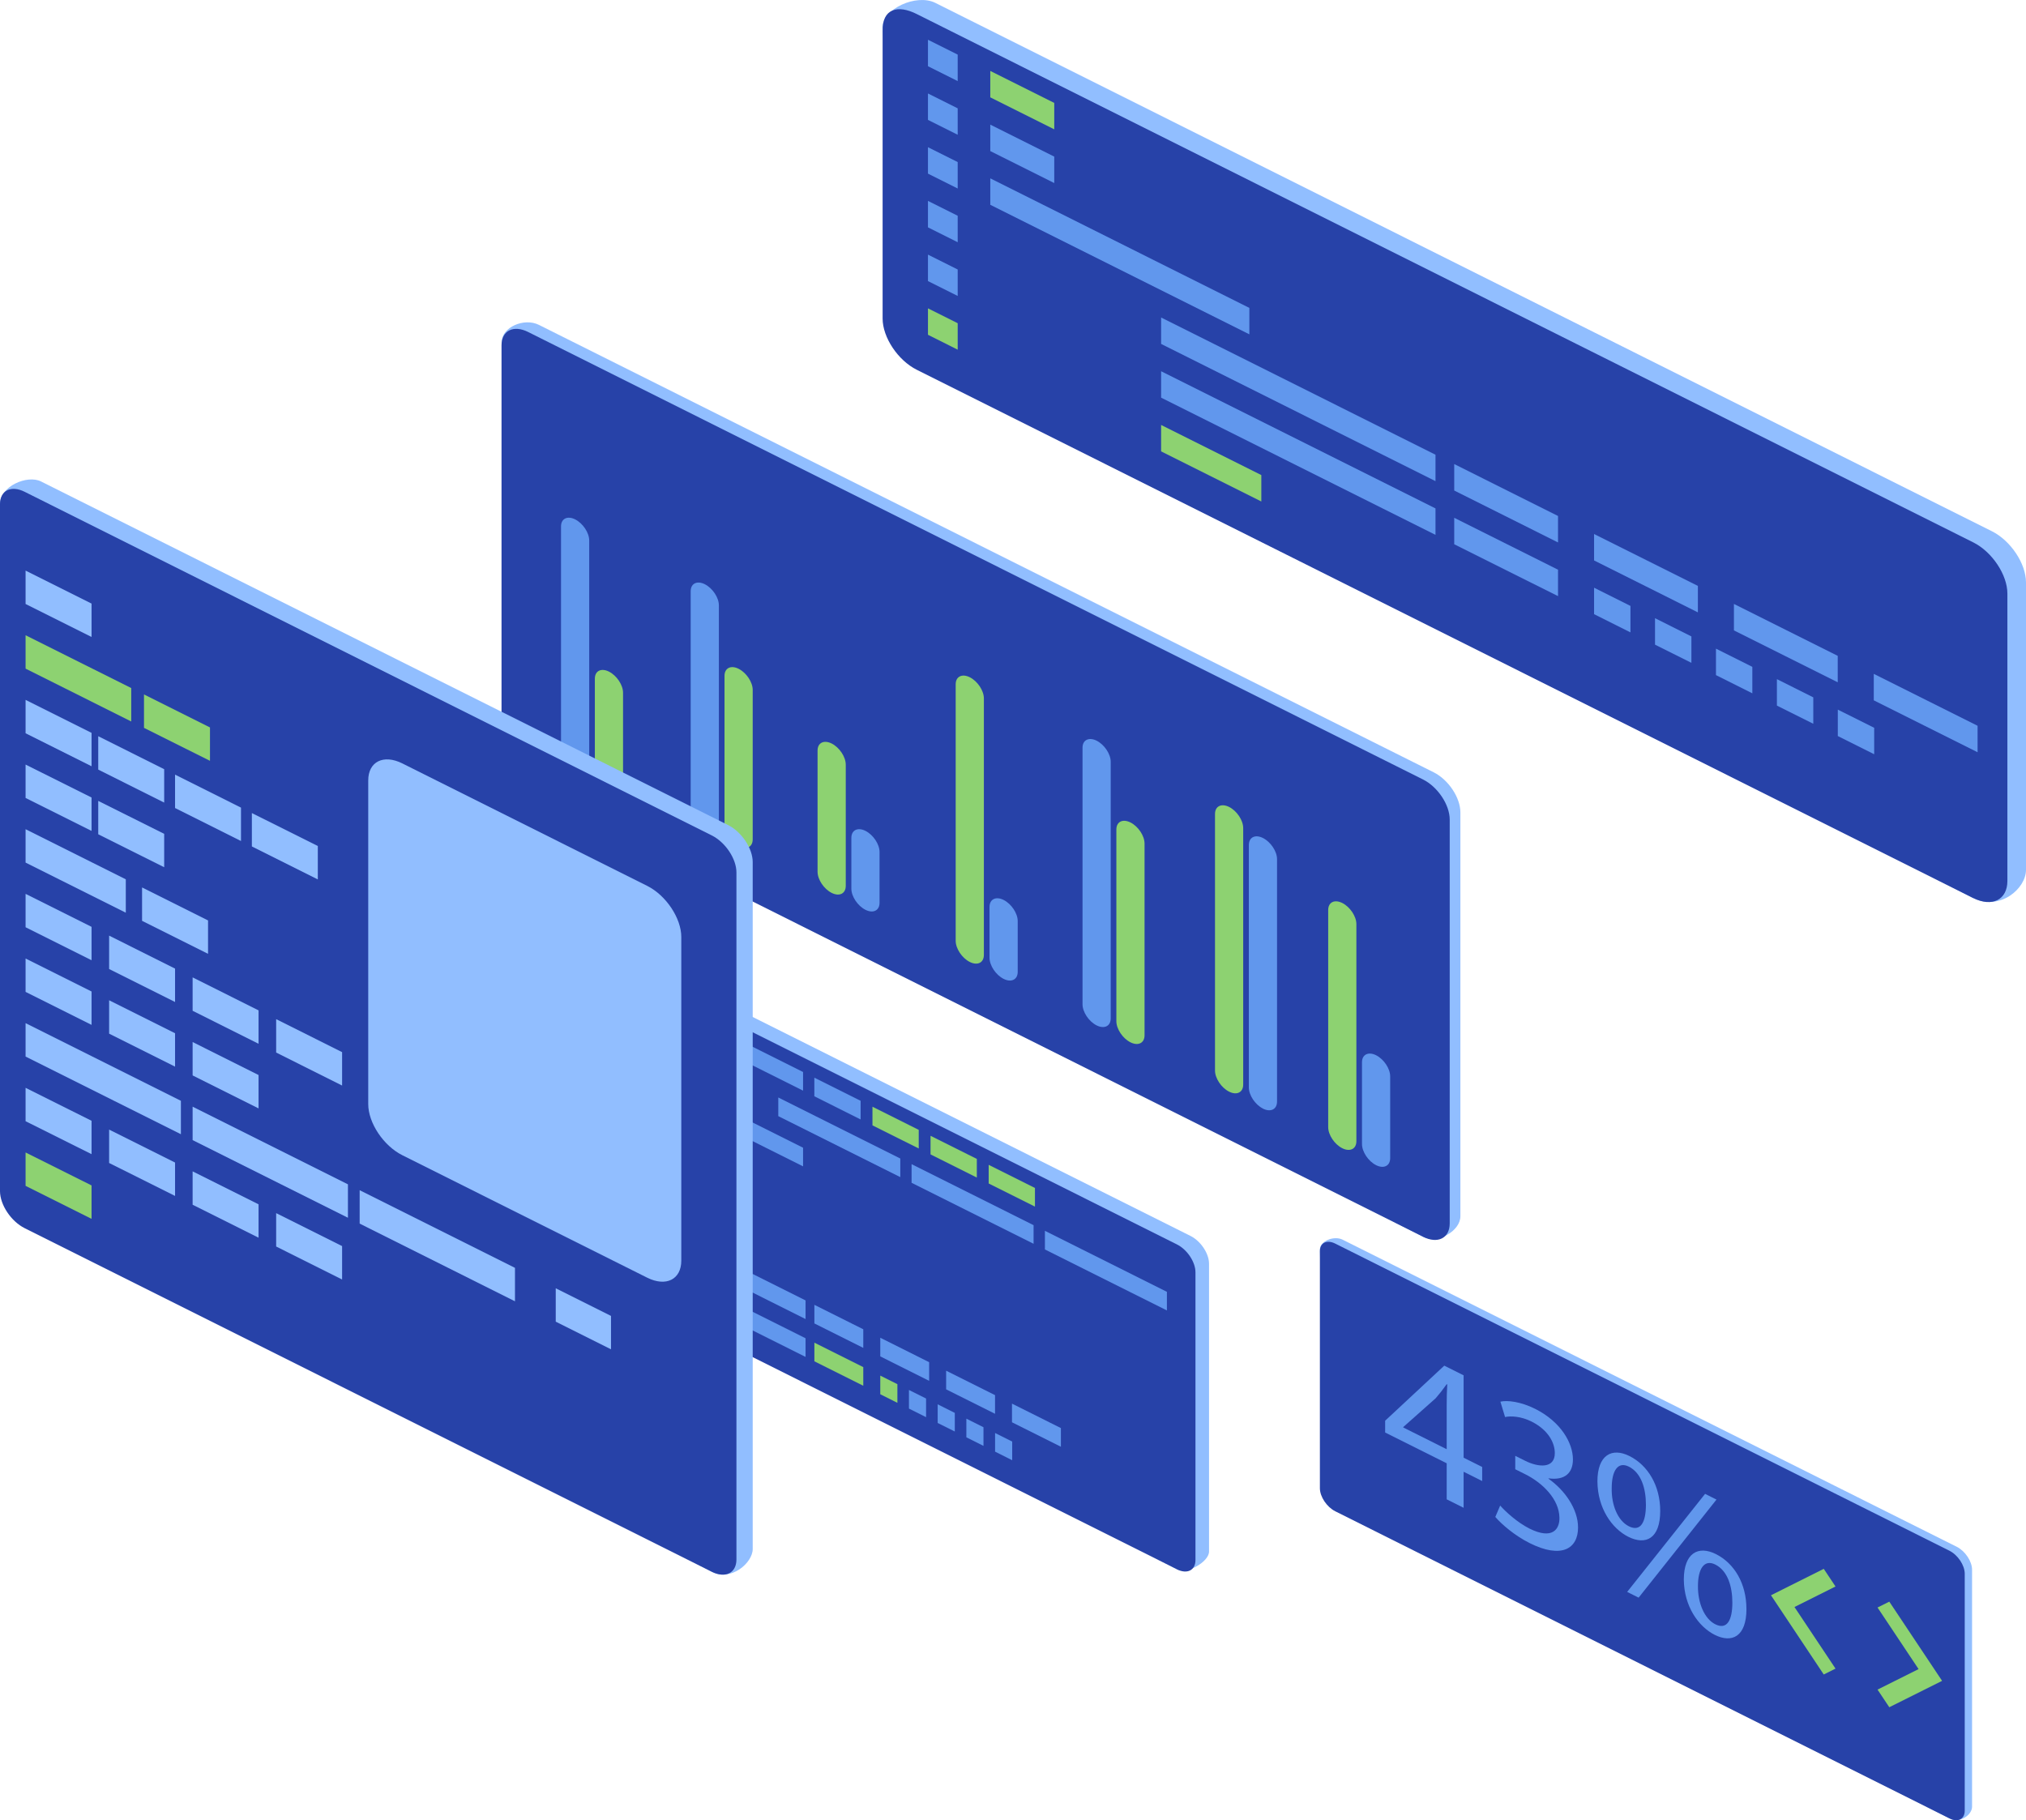 <?xml version="1.0" encoding="UTF-8"?><svg id="Layer_2" xmlns="http://www.w3.org/2000/svg" viewBox="0 0 502.98 451.93"><defs><style>.cls-1{fill:#91beff;}.cls-2{fill:#8dd271;}.cls-3{fill:#6197ed;}.cls-4{fill:#2742a8;}</style></defs><g id="_--"><g><g><path class="cls-1" d="m353.28,307.06l-219.49-112.86c-3.66-1.83-6.63-6.28-6.63-9.95l-2.59-99.36c0-3.66,5.56-6.06,9.22-4.23l222.14,111.09c3.66,1.83,6.63,6.29,6.63,9.95v100.28c0,3.66-5.62,6.91-9.28,5.08Z"/><path class="cls-4" d="m353.28,307.06l-222.14-111.09c-3.66-1.83-6.63-6.29-6.63-9.95v-100.27c0-3.66,2.97-5.15,6.63-3.31l222.14,111.09c3.66,1.83,6.63,6.29,6.63,9.95v100.28c0,3.66-2.97,5.15-6.63,3.31Z"/><g><g><path class="cls-3" d="m142.78,189.84h0c-1.93-.97-3.5-3.32-3.5-5.25v-53.89c0-1.93,1.57-2.71,3.5-1.75h0c1.93.97,3.5,3.32,3.5,5.25v53.89c0,1.93-1.57,2.72-3.5,1.75Z"/><path class="cls-2" d="m151.18,194.04h0c-1.93-.97-3.5-3.32-3.5-5.25v-20.29c0-1.93,1.57-2.72,3.5-1.75h0c1.93.97,3.5,3.32,3.5,5.25v20.3c0,1.93-1.57,2.72-3.5,1.75Z"/><path class="cls-3" d="m174.97,205.94h0c-1.93-.97-3.5-3.32-3.5-5.25v-53.89c0-1.93,1.57-2.71,3.5-1.75h0c1.93.97,3.5,3.32,3.5,5.25v53.89c0,1.93-1.57,2.72-3.5,1.75Z"/><path class="cls-2" d="m183.37,210.14h0c-1.93-.97-3.5-3.32-3.5-5.25v-37.09c0-1.93,1.57-2.72,3.5-1.75h0c1.93.97,3.5,3.32,3.5,5.25v37.09c0,1.93-1.57,2.72-3.5,1.75Z"/><path class="cls-2" d="m206.47,221.69h0c-1.93-.97-3.5-3.32-3.5-5.25v-30.09c0-1.93,1.57-2.71,3.5-1.75h0c1.93.97,3.5,3.32,3.5,5.25v30.09c0,1.93-1.57,2.72-3.5,1.75Z"/><path class="cls-3" d="m214.86,225.89h0c-1.93-.97-3.5-3.32-3.5-5.25v-12.6c0-1.93,1.57-2.72,3.5-1.75h0c1.93.97,3.5,3.32,3.5,5.25v12.6c0,1.93-1.57,2.72-3.5,1.75Z"/><path class="cls-2" d="m240.76,238.84h0c-1.93-.97-3.5-3.32-3.5-5.25v-63.69c0-1.93,1.57-2.71,3.5-1.75h0c1.93.97,3.5,3.32,3.5,5.25v63.69c0,1.93-1.57,2.72-3.5,1.75Z"/><path class="cls-3" d="m249.16,243.04h0c-1.93-.97-3.5-3.32-3.5-5.25v-12.6c0-1.93,1.57-2.72,3.5-1.75h0c1.93.97,3.5,3.32,3.5,5.25v12.6c0,1.93-1.57,2.72-3.5,1.75Z"/><path class="cls-3" d="m272.25,254.59h0c-1.93-.97-3.5-3.32-3.5-5.25v-63.69c0-1.93,1.57-2.71,3.5-1.75h0c1.93.97,3.5,3.32,3.5,5.25v63.69c0,1.93-1.57,2.71-3.5,1.75Z"/><path class="cls-2" d="m280.65,258.79h0c-1.93-.97-3.5-3.31-3.5-5.25v-47.59c0-1.93,1.57-2.71,3.5-1.75h0c1.93.97,3.5,3.32,3.5,5.25v47.59c0,1.93-1.57,2.72-3.5,1.75Z"/><path class="cls-2" d="m305.14,271.04h0c-1.93-.97-3.5-3.32-3.5-5.25v-63.69c0-1.93,1.57-2.71,3.5-1.75h0c1.93.97,3.5,3.32,3.5,5.25v63.69c0,1.93-1.57,2.72-3.5,1.75Z"/><path class="cls-3" d="m313.54,275.24h0c-1.93-.97-3.5-3.32-3.5-5.25v-60.18c0-1.93,1.57-2.72,3.5-1.75h0c1.93.97,3.5,3.32,3.5,5.25v60.19c0,1.93-1.57,2.72-3.5,1.75Z"/></g><g><path class="cls-2" d="m333.24,285.09h0c-1.93-.97-3.5-3.31-3.5-5.25v-53.89c0-1.93,1.56-2.72,3.5-1.75h0c1.93.97,3.5,3.32,3.5,5.25v53.89c0,1.93-1.57,2.71-3.5,1.75Z"/><path class="cls-3" d="m341.63,289.29h0c-1.93-.97-3.5-3.32-3.5-5.25v-20.29c0-1.93,1.57-2.72,3.5-1.75h0c1.93.97,3.5,3.32,3.5,5.25v20.29c0,1.93-1.57,2.72-3.5,1.75Z"/></g></g></g><g><path class="cls-1" d="m292.19,389.63l-147.65-77.63c-2.54-1.27-4.6-4.36-4.6-6.91l-3.37-69.35c0-2.54,5.43-5.68,7.97-4.41l151.02,75.53c2.54,1.27,4.6,4.36,4.6,6.9v71.46c0,2.54-5.43,5.68-7.97,4.41Z"/><path class="cls-4" d="m292.19,389.63l-151.02-75.53c-2.54-1.27-4.6-4.36-4.6-6.9v-71.46c0-2.54,2.06-3.57,4.6-2.3l151.02,75.53c2.54,1.27,4.6,4.36,4.6,6.91v71.46c0,2.54-2.06,3.57-4.6,2.3Z"/><g><polygon class="cls-3" points="199.37 270.79 169.08 255.64 169.08 251.02 199.37 266.16 199.37 270.79"/><polygon class="cls-3" points="213.66 277.94 202.17 272.19 202.17 267.57 213.66 273.31 213.66 277.94"/><polygon class="cls-2" points="228.09 285.15 216.6 279.41 216.6 274.78 228.09 280.53 228.09 285.15"/><polygon class="cls-2" points="242.51 292.37 231.02 286.62 231.02 282 242.51 287.74 242.51 292.37"/><polygon class="cls-2" points="256.94 299.58 245.45 293.84 245.45 289.21 256.94 294.95 256.94 299.58"/><polygon class="cls-3" points="223.51 292.26 193.22 277.12 193.22 272.49 223.51 287.64 223.51 292.26"/><polygon class="cls-3" points="256.6 308.81 226.31 293.67 226.31 289.04 256.6 304.19 256.6 308.81"/><polygon class="cls-3" points="289.7 325.36 259.41 310.22 259.41 305.59 289.7 320.74 289.7 325.36"/><polygon class="cls-3" points="199.37 289.59 169.08 274.44 169.08 269.81 199.37 284.96 199.37 289.59"/><polygon class="cls-3" points="155.41 277.01 147.94 273.27 147.94 268.64 155.41 272.38 155.41 277.01"/><polygon class="cls-3" points="155.41 286.41 147.94 282.67 147.94 278.04 155.41 281.78 155.41 286.41"/><polygon class="cls-3" points="178.23 307.21 147.94 292.07 147.94 287.44 178.23 302.59 178.23 307.21"/><polygon class="cls-3" points="199.99 327.5 167.91 311.45 167.91 306.83 199.99 322.87 199.99 327.5"/><polygon class="cls-3" points="214.32 334.66 202.18 328.59 202.18 323.97 214.32 330.04 214.32 334.66"/><polygon class="cls-2" points="214.32 344.06 202.18 337.99 202.18 333.36 214.32 339.43 214.32 344.06"/><polygon class="cls-3" points="230.67 342.84 218.54 336.77 218.54 332.14 230.67 338.21 230.67 342.84"/><polygon class="cls-2" points="222.79 348.3 218.54 346.17 218.54 341.54 222.79 343.67 222.79 348.3"/><polygon class="cls-3" points="229.91 351.86 225.66 349.73 225.66 345.11 229.91 347.23 229.91 351.86"/><polygon class="cls-3" points="237.04 355.42 232.79 353.3 232.79 348.67 237.04 350.8 237.04 355.42"/><polygon class="cls-3" points="244.16 358.99 239.91 356.86 239.91 352.23 244.16 354.36 244.16 358.99"/><polygon class="cls-3" points="251.29 362.55 247.04 360.42 247.04 355.79 251.29 357.92 251.29 362.55"/><polygon class="cls-3" points="247.03 351.02 234.89 344.95 234.89 340.32 247.03 346.39 247.03 351.02"/><polygon class="cls-3" points="263.38 359.2 251.24 353.13 251.24 348.5 263.38 354.57 263.38 359.2"/><polygon class="cls-3" points="199.99 336.9 167.91 320.85 167.91 316.22 199.99 332.27 199.99 336.9"/><polygon class="cls-3" points="144.13 243.17 140.65 241.43 140.65 236.8 144.13 238.54 144.13 243.17"/><polygon class="cls-3" points="144.13 252.56 140.65 250.83 140.65 246.2 144.13 247.94 144.13 252.56"/><polygon class="cls-3" points="144.13 261.96 140.65 260.22 140.65 255.6 144.13 257.34 144.13 261.96"/><polygon class="cls-3" points="144.13 271.36 140.65 269.62 140.65 265 144.13 266.74 144.13 271.36"/><polygon class="cls-3" points="144.13 280.76 140.65 279.02 140.65 274.4 144.13 276.13 144.13 280.76"/><polygon class="cls-3" points="144.13 290.16 140.65 288.42 140.65 283.79 144.13 285.53 144.13 290.16"/><polygon class="cls-3" points="144.13 299.56 140.65 297.82 140.65 293.19 144.13 294.93 144.13 299.56"/><polygon class="cls-3" points="144.13 308.96 140.65 307.22 140.65 302.59 144.13 304.33 144.13 308.96"/></g></g><g><path class="cls-1" d="m489.87,222.98L232.22,89.03c-4.68-2.34-8.48-8.04-8.48-12.72l-4.63-69.47c0-4.68,8.43-8.47,13.11-6.12l262.28,131.17c4.68,2.34,8.48,8.04,8.48,12.72v71.35c0,4.68-6.45,10.25-13.11,7.02Z"/><path class="cls-4" d="m489.87,222.98L227.6,91.81c-4.68-2.34-8.48-8.04-8.48-12.72V7.73c-.14-5.61,3.79-6.62,8.48-4.24l262.28,131.17c4.68,2.34,8.48,8.04,8.48,12.72v71.35c0,4.68-3.8,6.58-8.48,4.24Z"/><g><polygon class="cls-2" points="261.73 32.11 245.85 24.17 245.85 17.61 261.73 25.55 261.73 32.11"/><polygon class="cls-3" points="261.73 45.45 245.85 37.51 245.85 30.94 261.73 38.88 261.73 45.45"/><polygon class="cls-3" points="310.17 83.01 245.85 50.85 245.85 44.28 310.17 76.45 310.17 83.01"/><polygon class="cls-3" points="356.38 119.46 288.26 85.39 288.26 78.83 356.38 112.9 356.38 119.46"/><polygon class="cls-3" points="386.8 134.68 361.03 121.79 361.03 115.22 386.8 128.11 386.8 134.68"/><polygon class="cls-3" points="386.8 148.01 361.03 135.13 361.03 128.56 386.8 141.45 386.8 148.01"/><polygon class="cls-3" points="421.52 152.04 395.75 139.15 395.75 132.59 421.52 145.47 421.52 152.04"/><polygon class="cls-3" points="404.78 157.01 395.75 152.49 395.75 145.92 404.78 150.44 404.78 157.01"/><polygon class="cls-3" points="419.91 164.57 410.88 160.06 410.88 153.49 419.91 158.01 419.91 164.57"/><polygon class="cls-3" points="435.04 172.14 426.01 167.62 426.01 161.05 435.04 165.57 435.04 172.14"/><polygon class="cls-3" points="450.17 179.7 441.14 175.19 441.14 168.62 450.17 173.14 450.17 179.7"/><polygon class="cls-3" points="465.29 187.27 456.26 182.75 456.26 176.19 465.29 180.7 465.29 187.27"/><polygon class="cls-3" points="456.24 169.4 430.47 156.52 430.47 149.95 456.24 162.84 456.24 169.4"/><polygon class="cls-3" points="490.96 186.77 465.19 173.88 465.19 167.31 490.96 180.2 490.96 186.77"/><polygon class="cls-3" points="356.38 132.8 288.26 98.73 288.26 92.17 356.38 126.23 356.38 132.8"/><polygon class="cls-2" points="313.14 124.51 288.26 112.07 288.26 105.51 313.14 117.95 313.14 124.51"/><polygon class="cls-3" points="237.76 20.13 230.38 16.44 230.38 9.87 237.76 13.56 237.76 20.13"/><polygon class="cls-3" points="237.76 33.46 230.38 29.77 230.38 23.21 237.76 26.9 237.76 33.46"/><polygon class="cls-3" points="237.76 46.8 230.38 43.11 230.38 36.55 237.76 40.24 237.76 46.8"/><polygon class="cls-3" points="237.76 60.14 230.38 56.45 230.38 49.88 237.76 53.57 237.76 60.14"/><polygon class="cls-3" points="237.76 73.48 230.38 69.79 230.38 63.22 237.76 66.91 237.76 73.48"/><polygon class="cls-2" points="237.76 86.82 230.38 83.12 230.38 76.56 237.76 80.25 237.76 86.82"/></g></g><g><path class="cls-1" d="m176.7,390.24L10.17,302.36c-3.39-1.69-6.13-5.81-6.13-9.2L0,125.17c0-4.46,6.78-7.33,10.17-5.64l170.57,85.31c3.39,1.69,6.13,5.81,6.13,9.2v170.57c0,3.38-5.34,8.13-10.17,5.64Z"/><path class="cls-4" d="m176.7,390.24L6.13,304.94c-3.38-1.69-6.13-5.81-6.13-9.2V125.17c0-3.38,2.74-4.76,6.13-3.06l170.57,85.31c3.39,1.69,6.13,5.81,6.13,9.19v170.57c0,3.38-2.74,4.76-6.13,3.06Z"/><g><path class="cls-1" d="m160.68,317.23l-60.8-30.41c-4.67-2.34-8.46-8.02-8.46-12.69v-80.36c0-4.67,3.79-6.56,8.46-4.23l60.8,30.41c4.67,2.34,8.46,8.02,8.46,12.69v80.36c0,4.67-3.79,6.56-8.46,4.23Z"/><polygon class="cls-1" points="22.73 158.15 6.35 149.96 6.35 141.67 22.73 149.86 22.73 158.15"/><polygon class="cls-2" points="32.58 179.13 6.35 166.01 6.35 157.72 32.58 170.83 32.58 179.13"/><polygon class="cls-1" points="22.73 190.25 6.35 182.06 6.35 173.77 22.73 181.96 22.73 190.25"/><polygon class="cls-1" points="40.76 199.27 24.39 191.08 24.39 182.79 40.76 190.98 40.76 199.27"/><polygon class="cls-1" points="59.83 208.81 43.46 200.62 43.46 192.33 59.83 200.52 59.83 208.81"/><polygon class="cls-2" points="52.13 188.9 35.75 180.72 35.75 172.42 52.13 180.61 52.13 188.9"/><polygon class="cls-1" points="78.9 218.35 62.53 210.16 62.53 201.87 78.9 210.05 78.9 218.35"/><polygon class="cls-1" points="22.73 206.3 6.35 198.12 6.35 189.83 22.73 198.01 22.73 206.3"/><polygon class="cls-1" points="40.76 215.32 24.39 207.14 24.39 198.85 40.76 207.03 40.76 215.32"/><polygon class="cls-1" points="51.65 236.82 35.27 228.63 35.27 220.34 51.65 228.53 51.65 236.82"/><polygon class="cls-1" points="31.23 226.61 6.35 214.17 6.35 205.88 31.23 218.32 31.23 226.61"/><polygon class="cls-1" points="22.73 238.41 6.35 230.22 6.35 221.93 22.73 230.12 22.73 238.41"/><polygon class="cls-1" points="43.46 248.78 27.09 240.59 27.09 232.3 43.46 240.49 43.46 248.78"/><polygon class="cls-1" points="64.19 259.15 47.82 250.96 47.82 242.67 64.19 250.86 64.19 259.15"/><polygon class="cls-1" points="84.93 269.52 68.56 261.33 68.56 253.04 84.93 261.23 84.93 269.52"/><polygon class="cls-1" points="22.73 254.46 6.35 246.27 6.35 237.98 22.73 246.17 22.73 254.46"/><polygon class="cls-1" points="43.46 264.83 27.09 256.64 27.09 248.35 43.46 256.54 43.46 264.83"/><polygon class="cls-1" points="64.19 275.2 47.82 267.01 47.82 258.72 64.19 266.91 64.19 275.2"/><polygon class="cls-1" points="44.91 281.61 6.35 262.33 6.35 254.03 44.91 273.31 44.91 281.61"/><polygon class="cls-1" points="86.38 302.35 47.82 283.07 47.82 274.77 86.38 294.05 86.38 302.35"/><polygon class="cls-1" points="127.85 323.09 89.29 303.8 89.29 295.51 127.85 314.79 127.85 323.09"/><polygon class="cls-1" points="151.69 335.01 137.97 328.15 137.97 319.86 151.69 326.72 151.69 335.01"/><polygon class="cls-1" points="22.73 286.56 6.35 278.38 6.35 270.09 22.73 278.27 22.73 286.56"/><polygon class="cls-1" points="43.46 296.93 27.09 288.75 27.09 280.46 43.46 288.64 43.46 296.93"/><polygon class="cls-1" points="64.19 307.3 47.82 299.12 47.82 290.83 64.19 299.01 64.19 307.3"/><polygon class="cls-1" points="84.93 317.68 68.56 309.49 68.56 301.2 84.93 309.38 84.93 317.68"/><polygon class="cls-2" points="22.73 302.62 6.35 294.43 6.35 286.14 22.73 294.32 22.73 302.62"/></g></g><g><path class="cls-1" d="m484.32,451.64l-151-77.38c-2.11-1.05-3.82-3.62-3.82-5.73l-1.82-58.32c0-2.11,3.53-3.47,5.64-2.42l152.45,76.24c2.11,1.06,3.82,3.62,3.82,5.73v58.82c0,2.11-3.16,4.1-5.27,3.05Z"/><path class="cls-4" d="m483.95,451.47l-152.45-76.24c-2.11-1.06-3.82-3.62-3.82-5.73v-58.82c0-2.11,1.71-2.97,3.82-1.91l152.45,76.24c2.11,1.05,3.82,3.62,3.82,5.73v58.82c0,2.11-1.71,2.97-3.82,1.91Z"/><g><path class="cls-3" d="m359.16,372.26v-8.95l-15.28-7.64v-2.93l14.68-13.67,4.8,2.4v20.45l4.61,2.31v3.49l-4.61-2.31v8.95l-4.2-2.1Zm0-12.44v-10.98c0-1.73.04-3.42.14-5.1l-.14-.07c-1.01,1.42-1.82,2.43-2.73,3.49l-8.05,7.15v.11l10.77,5.39Z"/><path class="cls-3" d="m372.43,373.8c1.27,1.45,4.21,4.18,7.28,5.72,5.73,2.86,7.5.11,7.44-2.67-.05-4.63-4.2-8.68-8.49-10.82l-2.48-1.24v-3.33l2.48,1.24c3.23,1.62,7.34,2,7.34-1.91,0-2.63-1.67-5.78-5.77-7.84-2.63-1.32-5.17-1.43-6.58-1.12l-1.16-3.82c1.73-.4,5.06,0,8.6,1.77,6.48,3.24,9.41,8.56,9.41,12.57,0,3.38-2.02,5.26-6.07,4.7v.09c4.05,2.84,7.34,7.53,7.34,12.12,0,5.26-4.1,7.82-11.99,3.88-3.7-1.85-6.94-4.63-8.55-6.51l1.21-2.83Z"/><path class="cls-3" d="m412.17,375.14c0,6.94-3.64,8.56-7.9,6.43-4.1-2.05-7.64-7.1-7.69-13.76,0-6.58,3.6-8.48,7.95-6.3,4.6,2.3,7.64,7.37,7.64,13.63Zm-12.04-5.71c-.11,4.14,1.46,8.12,4.25,9.52,2.94,1.47,4.24-1.02,4.24-5.36,0-4.01-1.16-7.91-4.24-9.45-2.79-1.39-4.25,1.15-4.25,5.3Zm3.84,25.81l19.34-24.34,2.83,1.42-19.33,24.35-2.84-1.42Zm29.61,4.23c0,6.93-3.64,8.55-7.85,6.45-4.09-2.05-7.64-7.12-7.7-13.72,0-6.63,3.6-8.53,7.95-6.35,4.6,2.3,7.59,7.33,7.59,13.62Zm-12.04-5.72c-.06,4.17,1.57,8.16,4.3,9.53,2.92,1.46,4.24-1.02,4.24-5.37,0-4-1.16-7.92-4.24-9.46-2.79-1.39-4.3,1.15-4.3,5.3Z"/></g><g><polygon class="cls-2" points="455.69 393.9 452.77 389.52 439.68 396.07 439.69 396.1 439.68 396.1 452.77 415.75 455.69 414.29 445.5 399 455.69 393.9"/><polygon class="cls-2" points="466.12 419.5 469.04 423.88 482.13 417.34 482.12 417.31 482.13 417.3 469.04 397.66 466.12 399.12 476.31 414.41 466.12 419.5"/></g></g></g></g></svg>